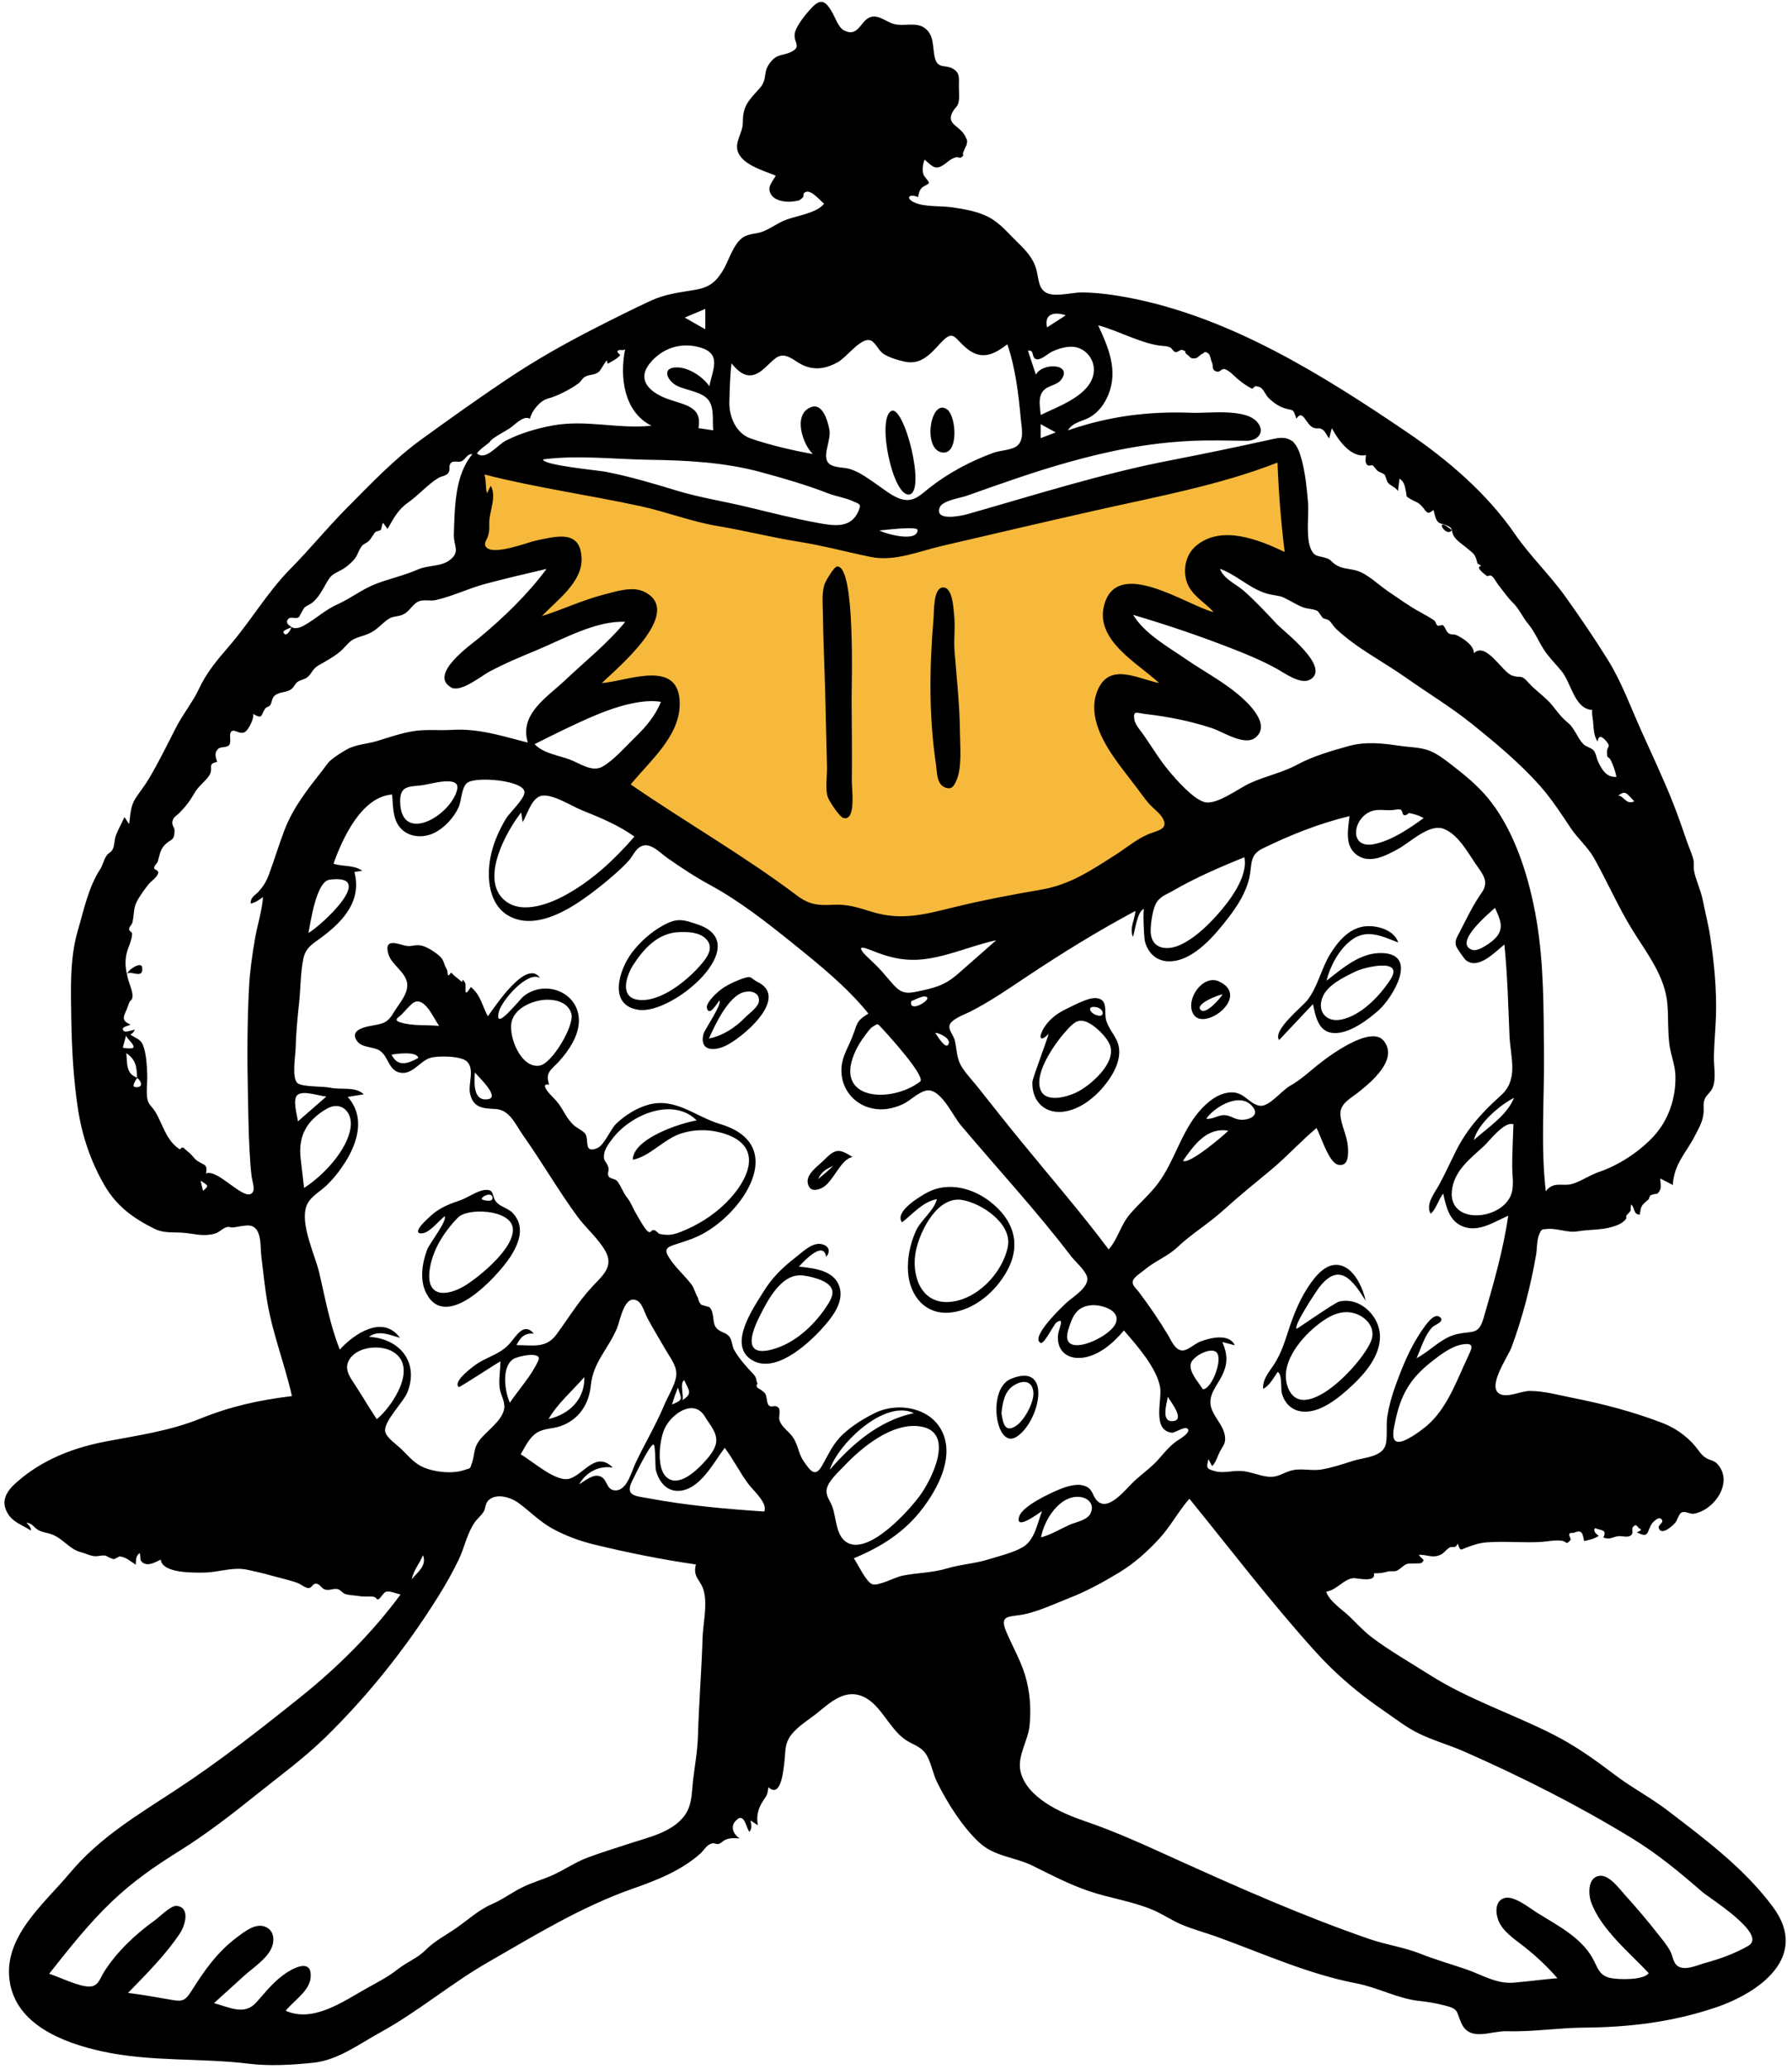 <?xml version="1.0" encoding="UTF-8"?>
<svg width="201px" height="232px" viewBox="0 0 201 232" version="1.1" xmlns="http://www.w3.org/2000/svg" xmlns:xlink="http://www.w3.org/1999/xlink">
    <title>ReadingDoodle</title>
    <g id="Justins-workspace" stroke="none" stroke-width="1" fill="none" fill-rule="evenodd">
        <g id="M-Landing" transform="translate(-87, -1306)">
            <g id="ReadingDoodle" transform="translate(87.5, 1306)">
                <path d="M52.812,52.259 C52.575,56.135 52.338,60.011 52.101,63.887 C53.626,63.448 63.331,60.592 62.732,63.488 C62.302,65.564 59.573,67.811 58.183,69.256 C56.904,70.588 55.586,71.884 54.235,73.142 C56.718,72.192 59.222,71.292 61.744,70.45 C63.652,69.813 65.574,69.19 67.53,68.713 C68.255,68.536 70.215,67.812 70.901,68.305 C72.703,69.602 62.927,79.152 61.588,80.499 C63.481,79.618 65.42,78.818 67.392,78.132 C68.816,77.636 73.214,75.742 74.474,77.36 C75.823,79.09 72.482,83.064 71.555,84.323 C70.228,86.129 68.789,87.86 67.28,89.517 C73.554,95.152 80.926,100.167 88.773,103.285 C94.526,105.571 100.177,106.153 106.248,104.898 C112.484,103.609 118.466,101.138 124.151,98.312 C127.49,96.652 130.786,94.856 133.925,92.839 C132.631,91.264 131.374,89.658 130.153,88.026 C128.411,85.697 126.27,83.151 125.276,80.378 C124.304,77.664 127.952,78.194 129.701,78.341 C132.235,78.555 134.762,79.008 137.245,79.55 C135.489,78.328 133.766,77.058 132.076,75.747 C129.874,74.038 126.938,72.106 125.497,69.648 C124.23,67.486 127.011,68.032 128.297,68.315 C131.363,68.991 134.346,70.142 137.271,71.264 C139.413,72.086 141.541,72.948 143.649,73.854 C142.34,72.717 141.076,71.525 139.861,70.289 C138.227,68.628 136.024,66.6 135.292,64.313 C133.8,59.655 143.833,63.169 145.546,63.887 C145.23,59.062 144.914,54.237 144.597,49.412 C131.313,52.947 118.028,56.482 104.743,60.017 C103.307,60.399 101.511,61.231 100.013,61.276 C98.657,61.316 97.019,60.706 95.697,60.453 L71.656,55.86 C65.375,54.66 59.094,53.459 52.812,52.259" id="react-path-63" fill="#F6B93B"></path>
                <g id="react-group-61" transform="translate(0, 0.21)" fill="#000000">
                    <path d="M195.595,218.014 C194.161,218.835 192.481,219.468 190.888,219.893 C189.952,220.144 188.406,220.915 187.584,220.208 C187.189,219.868 187.098,219.097 186.866,218.651 C186.497,217.943 185.973,217.332 185.482,216.707 C184.293,215.192 183.055,213.73 181.76,212.305 C181.146,211.629 180.025,210.053 178.944,210.156 C177.596,210.285 177.628,212.151 177.966,213.104 C179.042,216.139 182.297,218.784 184.424,221.071 C183.883,221.903 180.913,221.803 180.089,221.609 C178.83,221.312 178.703,220.415 178.128,219.39 C176.784,216.993 174.058,215.653 171.817,214.244 C171,213.73 169.263,212.306 168.198,212.664 C167.189,213.004 167.233,214.293 167.554,215.135 C168.04,216.407 169.421,217.289 170.442,218.093 C171.804,219.165 173.05,220.331 174.185,221.644 C172.549,221.777 170.919,222.007 169.287,222.142 C167.313,222.305 165.669,221.222 163.852,220.608 C162.164,220.038 160.482,219.556 158.822,218.898 C156.958,218.16 155.006,217.903 153.126,217.256 C145.749,214.715 138.52,211.519 131.41,208.298 C128.022,206.762 124.704,205.226 121.175,204.025 C118.602,203.149 114.56,201.404 113.945,198.34 C113.62,196.721 114.803,194.98 114.977,193.362 C115.182,191.459 115.021,189.365 114.441,187.539 C113.93,185.931 113.083,184.441 112.416,182.897 C111.638,181.097 112.334,181.126 113.845,180.922 C115.652,180.676 117.762,179.659 119.461,178.996 C121.419,178.232 123.359,177.165 125.152,176.068 C126.773,175.075 128.184,173.796 129.475,172.407 C130.788,170.994 131.638,169.319 132.908,167.871 C137.593,173.633 142.046,179.483 147.025,184.997 C149.375,187.599 151.93,189.751 154.826,191.729 C156.035,192.556 157.235,193.5 158.552,194.153 C160.199,194.971 162.041,195.478 163.734,196.224 C170.226,199.085 176.422,202.212 182.479,205.903 C185.409,207.688 187.868,209.735 190.448,211.975 C191.251,212.672 197.829,216.736 195.595,218.014 M119.438,170.807 C118.389,171.283 117.389,171.9 116.27,172.205 C116.587,170.274 118.389,167.362 120.699,167.682 C121.582,167.804 122.247,168.49 121.859,169.435 C121.507,170.293 120.186,170.469 119.438,170.807 M46.412,118.44 C45.223,119.097 44.115,119.479 43.417,118.07 C43.934,117.966 46.28,117.653 46.412,118.44 M44.432,114.455 C43.513,114.176 44.248,113.883 44.564,113.547 C44.81,113.285 45.626,112.367 45.912,112.215 C47.172,111.547 48.147,114.032 48.75,114.839 C47.323,114.712 45.821,114.876 44.432,114.455 M54.259,123.059 C52.517,123.355 52.711,121.175 52.763,120.071 C53.13,120.519 55.618,122.829 54.259,123.059 M60.033,119.295 C57.909,119.653 56.505,115.983 56.886,114.378 C57.221,112.964 58.867,112.175 60.178,111.966 C61.448,111.764 63.216,112.04 63.593,113.505 C63.927,114.799 61.449,119.056 60.033,119.295 M110.31,174.691 C108.783,175.16 107.288,175.219 105.754,175.679 C104.013,176.202 102.402,176.155 100.658,176.511 C99.948,176.655 98.034,177.689 97.342,177.458 C96.657,177.229 95.664,175.102 95.27,174.548 C98.356,173.266 100.989,171.61 103.022,168.907 C104.64,166.758 106.374,163.538 105.357,160.764 C104.209,157.636 100.253,156.957 97.616,158.264 C96.368,158.881 95.132,159.649 94.103,160.591 C92.927,161.667 92.464,162.842 91.702,164.169 C90.932,165.512 90.391,164.765 89.621,163.625 C88.963,162.651 89.049,161.667 88.227,160.705 C87.807,160.215 87.157,159.741 86.939,159.108 C86.8,158.706 87.092,157.994 86.829,157.677 C86.459,157.233 86.008,157.755 85.698,157.358 C85.473,157.07 85.547,156.413 85.314,156.052 C85.112,155.847 84.888,155.672 84.639,155.527 C84.338,155.378 84.283,155.192 84.474,154.968 C84.235,154.525 84.466,154.376 83.953,153.836 C83.154,152.996 82.425,152.19 81.856,151.198 C81.596,150.744 81.622,150.071 81.298,149.678 C80.855,149.138 80.117,149.219 79.735,148.551 C79.396,147.956 79.623,146.915 79.063,146.375 C78.768,146.29 78.473,146.208 78.177,146.126 C77.955,145.91 77.825,145.648 77.788,145.34 C77.477,144.861 77.415,144.298 77.023,143.792 C76.271,142.825 75.26,141.931 74.597,140.911 C73.899,139.839 74.269,139.659 75.481,139.275 C76.574,138.929 77.572,138.607 78.586,138.018 C83.271,135.291 87.712,128.059 80.276,125.85 C77.517,125.03 75.25,122.825 72.19,123.692 C70.864,124.068 69.605,124.868 68.616,125.817 C67.932,126.473 67.299,128.228 66.459,128.564 C64.95,129.169 65.588,127.659 65.16,126.965 C64.955,126.634 64.132,126.252 63.827,125.951 C63.469,125.598 63.123,125.152 62.874,124.715 C62.413,123.903 62.13,123.451 61.465,122.791 C61.214,122.541 59.961,121.253 61.091,121.422 C60.633,120.027 61.301,119.817 62.224,118.799 C63.308,117.602 64.427,115.94 64.433,114.263 C64.445,111.045 60.631,109.603 58.236,111.513 C57.749,111.902 54.866,115.655 55.456,113.262 C55.774,111.971 58.719,108.601 60.084,109.473 C58.554,107.244 55.04,112.657 54.22,113.765 C53.521,112.479 53.472,111.473 52.316,110.477 C51.375,111.987 51.872,110.337 51.665,110.002 C51.216,109.278 51.463,110.106 51.22,109.849 C50.917,109.529 50.441,109.276 50.119,108.852 C49.567,109.6 49.787,108.795 49.619,108.516 C49.223,107.862 49.376,107.483 48.699,106.915 C48.206,106.502 47.236,105.86 46.572,105.802 C45.808,105.734 45.596,106.027 44.817,105.81 C43.826,105.534 42.578,105.111 43.058,106.769 C43.406,107.974 44.823,108.658 45.133,109.889 C45.445,111.128 44.22,112.377 43.626,113.393 C42.863,114.696 42.238,114.59 40.856,114.883 C39.972,115.071 38.792,115.473 39.55,116.545 C40.091,117.311 41.36,117.15 42.074,117.604 C43.076,118.24 43.062,119.808 44.341,120.081 C45.749,120.381 46.556,118.813 47.744,118.435 C48.588,118.165 51.204,118.195 51.868,118.829 C52.774,119.693 51.992,121.344 52.22,122.417 C52.558,124.008 53.635,124.105 54.997,124.156 C56.673,124.219 57.263,125.829 58.164,127.105 C60.276,130.096 62.111,133.284 64.274,136.234 C65.231,137.541 66.632,138.703 67.416,140.121 C68.384,141.872 67.04,142.882 65.88,144.139 C64.365,145.781 63.233,147.65 61.919,149.445 C60.75,151.04 59.299,150.643 57.432,150.643 C57.848,149.786 58.349,149.251 59.372,149.355 C58.302,148.048 57.446,149.543 56.752,150.371 C55.748,151.568 54.438,151.857 53.148,152.644 C52.692,152.923 50.206,154.729 50.961,155.345 C51.047,155.415 55.162,152.708 55.631,152.46 C55.631,153.459 55.412,154.497 55.552,155.491 C55.655,156.22 56.167,156.98 56.058,157.738 C55.851,159.168 54.003,160.294 53.209,161.408 C52.612,162.247 52.756,162.909 52.452,163.809 C52.175,164.63 52.321,164.382 51.63,164.635 C50.223,165.152 47.856,164.873 46.583,164.139 C45.792,163.683 45.186,162.962 44.543,162.327 C44.06,161.848 42.843,161.031 42.709,160.361 C42.478,159.207 44.768,157.064 45.221,155.874 C46.501,152.516 44.306,149.906 40.89,149.715 C41.943,148.903 43.248,149.515 44.358,149.825 C42.461,147.196 39.221,149.359 37.612,151.146 C36.512,148.366 35.982,145.435 35.311,142.536 C34.853,140.563 33.112,137.04 33.888,135.008 C34.264,134.026 35.324,133.478 36.057,132.797 C36.89,132.023 37.604,131.098 38.213,130.139 C39.648,127.883 40.477,125.033 38.501,122.809 C39.101,122.711 39.702,122.612 40.302,122.513 C39.326,121.596 37.785,122.043 36.518,121.771 C35.713,121.598 33.4,121.71 32.863,121.255 C32.217,120.708 32.631,118.19 32.654,117.445 C32.707,115.703 32.853,114.029 33.045,112.298 C33.227,110.663 33.191,108.896 33.528,107.29 C33.803,105.986 34.679,105.589 35.691,104.821 C38.108,102.984 40.078,100.75 39.253,97.584 C39.545,97.538 39.838,97.491 40.13,97.445 C39.184,96.761 37.96,97.01 36.908,96.648 C37.874,93.929 40.011,89.148 43.481,88.891 C43.6,90.106 43.518,91.552 44.339,92.559 C45.272,93.704 46.911,93.82 48.176,93.214 C49.324,92.663 50.401,91.497 50.931,90.344 C51.288,89.564 51.224,88.245 51.852,87.627 C52.695,86.798 58.503,87.298 58.325,88.698 C58.221,89.521 56.667,90.904 56.233,91.633 C55.439,92.968 54.803,94.412 54.511,95.945 C54.068,98.273 54.325,101.346 56.689,102.57 C59.377,103.962 62.654,102.192 64.859,100.663 C66.07,99.823 67.243,98.896 68.349,97.923 C68.938,97.405 69.53,96.872 70.049,96.283 C70.432,95.848 70.739,95.147 71.211,94.821 C72.326,94.052 73.419,95.357 74.362,96.016 C75.899,97.09 77.428,98.11 79.078,99.003 C82.425,100.816 85.486,103.218 88.445,105.603 C91.422,108.002 94.491,110.47 96.903,113.459 C95.442,114.357 95.703,114.591 95.053,116.193 C94.592,117.331 93.957,118.299 93.883,119.562 C93.757,121.743 95.157,123.602 97.282,124.085 C98.47,124.355 99.602,124.139 100.703,123.653 C101.559,123.275 102.412,122.345 103.306,122.115 C104.968,121.686 106.297,124.825 107.229,125.931 C111.366,130.843 115.739,135.56 119.635,140.672 C120.066,141.238 121.348,142.344 121.452,143.093 C121.602,144.17 119.908,145.196 119.206,145.813 C118.837,146.137 114.926,149.816 116.239,150.401 C116.613,150.567 117.709,148.31 117.983,148.117 C119.009,147.394 118.233,148.811 118.172,149.527 C118.019,151.307 119.242,152.277 120.961,152.052 C122.795,151.811 124.428,150.363 125.563,148.996 C126.985,150.643 129.208,153.133 129.62,155.334 C129.882,156.74 128.666,160.181 130.937,160.467 C131.283,160.511 132.538,159.581 132.772,160.109 C132.967,160.55 131.611,161.304 131.415,161.45 C130.579,162.074 130.075,162.742 129.4,163.497 C128.608,164.384 127.526,165.131 126.635,165.981 C125.696,166.877 123.839,169.308 122.6,168.134 C121.977,167.543 122.141,166.771 121.144,166.425 C120.236,166.109 119.085,166.509 118.241,166.859 C117.291,167.253 114.162,168.69 113.815,169.874 C113.336,171.506 115.922,169.544 116.382,169.257 C115.858,170.588 115.568,172.515 114.232,173.292 C113.123,173.937 111.527,174.316 110.31,174.691 M92.572,164.622 C93.46,161.768 98.697,156.679 102.007,158.271 C98.149,159.079 95.088,161.719 92.572,164.622 M94.531,172.796 C93.24,172.077 93.309,169.987 92.859,168.765 C92.6,168.063 92.083,167.551 92.235,166.773 C92.413,165.86 93.577,164.846 94.196,164.188 C96.146,162.116 99.577,159.286 102.715,159.76 C106.71,160.365 104.002,165.728 102.642,167.574 C101.482,169.149 97.015,174.181 94.531,172.796 M85.212,169.305 C80.893,169.017 76.587,168.631 72.327,167.838 C70.816,167.556 69.55,167.598 70.415,165.861 C70.7,165.288 72.421,161.695 72.809,161.798 C73.04,161.859 72.987,164.329 73.055,164.612 C73.36,165.883 74.216,167.067 75.66,166.987 C78.023,166.855 79.546,163.8 80.79,162.161 C81.786,163.501 82.508,164.989 83.51,166.307 C83.989,166.936 85.656,168.401 85.212,169.305 M59.887,152.349 C59.162,154.012 57.705,155.593 56.691,157.1 C56.118,155.887 55.715,153.102 57.074,152.205 C57.589,151.866 60.345,151.297 59.887,152.349 M74.869,157.301 C75.068,156.661 75.289,156.026 75.535,155.402 C75.958,156.732 76.174,156.772 74.869,157.301 M78.567,158.663 C79.091,159.552 79.965,160.426 79.828,161.542 C79.724,162.388 78.959,163.254 78.413,163.844 C77.51,164.818 75.509,166.69 74.2,165.395 C73.106,164.314 73.487,161.34 73.995,160.124 C74.722,158.385 77.317,156.546 78.567,158.663 M76.001,156.842 C76.302,156.722 75.67,154.783 76.256,154.589 C76.767,155.755 77.249,156.07 76.001,156.842 M67.747,130.737 C67.552,130.021 67.106,130.051 67.267,129.166 C67.372,128.586 67.832,127.967 68.182,127.507 C68.878,126.591 69.796,125.836 70.789,125.264 C72.886,124.057 75.764,123.556 77.641,125.445 C75.887,125.722 70.508,127.454 70.473,129.854 C72.424,129.478 73.959,127.518 75.916,126.901 C77.522,126.393 79.264,126.429 80.862,126.965 C85.236,128.43 83.417,132.21 80.949,134.666 C79.483,136.124 77.726,137.212 75.805,137.963 C74.916,138.311 74.37,138.349 73.496,138.175 C73.332,138.142 73.141,137.838 72.945,137.773 C72.457,137.612 72.599,138.159 72.197,137.913 C71.846,137.699 71.099,136.316 70.86,135.92 C70.481,135.289 70.304,134.676 69.838,134.101 C69.372,133.525 69.145,132.754 68.714,132.233 C68.507,131.982 67.939,131.992 67.787,131.748 C67.558,131.38 67.849,131.113 67.747,130.737 M61.029,158.932 C62.023,157.205 63.724,155.738 65.04,154.229 C65.121,156.71 63.342,158.409 61.029,158.932 M62.373,159.73 C64.426,159.008 65.557,157.279 65.767,155.184 C66.032,152.529 67.699,151.136 68.702,148.751 C69.087,147.838 69.535,144.83 71.027,145.691 C71.539,145.986 71.842,147.097 72.109,147.598 C72.754,148.812 73.487,149.988 74.171,151.18 C74.728,152.15 75.563,153.125 75.317,154.294 C75.103,155.312 74.413,156.397 74.009,157.357 C73.056,159.625 71.803,161.714 70.756,163.932 C70.334,164.827 69.834,166.946 68.545,166.935 C67.524,166.926 67.638,165.811 66.967,165.428 C66.118,164.945 65.154,165.864 64.457,166.245 C65.259,164.89 66.662,164.123 68.239,164.378 C66.351,162.498 65.075,165.035 63.455,165.6 C61.92,166.135 59.197,163.61 57.904,162.895 C58.399,162.058 58.845,161.033 59.696,160.482 C60.502,159.96 61.492,160.04 62.373,159.73 M45.681,176.911 C45.906,175.828 46.541,175.188 46.944,174.205 C47.411,175.397 46.317,176.1 45.681,176.911 M78.3,183.553 C78.19,187.199 77.892,190.835 77.785,194.481 C77.735,196.163 77.437,197.767 77.24,199.429 C77.073,200.834 77.158,202.215 76.273,203.416 C74.878,205.309 72.166,205.853 70.06,206.555 C68.514,207.07 66.95,207.537 65.423,208.109 C64.049,208.624 62.941,209.404 61.635,210.016 C60.466,210.564 59.205,210.888 58.041,211.472 C56.838,212.075 55.887,212.811 54.651,213.348 C53.171,213.991 51.952,215.135 50.636,216.044 C49.478,216.843 48.252,217.461 47.256,218.466 C46.321,219.41 45.139,219.823 44.08,220.661 C42.96,221.547 41.788,222.123 40.551,222.818 C38.017,224.242 34.598,226.674 31.548,225.291 C32.421,224.177 34.206,223.106 34.341,221.572 C34.518,219.572 32.778,220.308 31.77,220.947 C30.244,221.914 29.399,223.081 28.237,224.37 C26.879,225.877 25.163,224.863 23.501,224.439 C24.637,223.416 25.765,222.383 26.899,221.358 C27.857,220.494 29.322,219.558 29.905,218.362 C30.322,217.507 30.302,216.334 29.296,215.89 C28.171,215.394 26.898,216.441 26.065,217.064 C23.852,218.72 22.395,220.819 20.942,223.123 C20.169,224.348 19.813,224.254 18.392,224.009 C16.885,223.75 15.378,223.473 13.859,223.291 C15.872,221.224 18.12,218.986 19.71,216.568 C20.224,215.784 20.896,213.719 19.327,213.529 C18.681,213.451 17.394,214.773 16.895,215.129 C14.716,216.687 12.621,218.651 11.177,220.925 C10.7,221.676 10.55,222.511 9.627,222.573 C8.42,222.655 6.177,221.503 5.013,221.147 C7.238,218.341 9.448,215.516 12.048,213.042 C14.437,210.769 16.82,209.117 19.614,207.374 C22.608,205.504 25.397,203.353 28.146,201.145 C30.778,199.031 33.527,197.038 35.949,194.678 C40.787,189.964 45.097,184.542 48.666,178.81 C49.501,177.468 50.287,176.092 50.967,174.665 C51.605,173.324 51.899,171.721 52.76,170.502 C53.058,170.081 53.477,169.768 53.742,169.329 C53.993,168.915 53.908,168.414 54.289,168.048 C55.172,167.201 56.778,167.712 57.603,168.305 C58.93,169.26 60.002,170.419 61.46,171.218 C62.926,172.022 64.512,172.607 66.136,173.002 C69.93,173.924 73.692,174.681 77.557,175.242 C77.16,176.717 78.137,176.949 78.46,178.277 C78.853,179.887 78.349,181.913 78.3,183.553 M41.764,158.954 C40.904,157.676 40.137,156.34 39.291,155.053 C38.776,154.269 38.138,153.428 38.578,152.47 C39.319,150.854 41.934,150.567 43.354,151.271 C46.58,152.872 43.583,157.45 41.764,158.954 M33.224,129.721 C32.927,127.223 33.882,125.451 36.142,124.141 C37.753,123.207 39.05,124.483 38.83,126.185 C38.496,128.778 35.725,131.662 33.61,133.015 C33.472,131.918 33.355,130.819 33.224,129.721 M32.88,122.573 C33.546,122.044 35.332,122.719 36.104,122.765 C35.042,123.694 33.979,124.622 32.917,125.55 C32.847,124.913 32.265,123.062 32.88,122.573 M36.464,98.446 C41.84,97.747 35.652,103.516 34.094,104.42 C34.347,103.193 34.97,98.641 36.464,98.446 M50.775,88.347 C50.053,91.303 44.442,94.529 44.383,89.685 C44.361,87.881 45.375,88.027 46.854,87.854 C47.698,87.755 51.187,86.656 50.775,88.347 M31.392,92.925 C30.762,94.579 30.257,96.275 29.64,97.93 C29.366,98.663 29.044,99.167 28.535,99.748 C28.108,100.233 27.601,100.356 27.617,101.123 C28.152,101.02 28.57,100.702 29.002,100.395 C28.897,101.916 28.359,103.554 28.099,105.071 C27.787,106.89 27.527,108.709 27.431,110.554 C27.222,114.564 27.22,118.56 27.308,122.573 C27.353,124.618 27.373,126.664 27.483,128.707 C27.539,129.723 27.601,130.743 27.726,131.753 C27.777,132.161 28.073,133.029 27.89,133.411 C27.172,134.911 23.992,130.791 22.611,131.395 C22.809,130.254 22.351,130.503 21.586,129.942 C21.215,129.67 20.974,129.207 20.587,128.965 C20.47,128.839 20.341,128.726 20.201,128.628 C20.041,128.41 19.873,128.433 19.695,128.697 C18.139,127.767 17.737,125.785 16.902,124.451 C16.472,123.765 16.057,123.659 15.984,122.711 C15.92,121.884 16.045,121.043 16.011,120.213 C15.973,119.277 15.918,118.245 15.656,117.339 C15.351,116.287 14.932,116.373 14.116,115.812 C14.367,115.702 14.533,115.517 14.613,115.258 C14.353,115.304 13.56,115.627 13.363,115.395 C12.976,114.939 13.89,114.878 14.13,114.696 C13.105,114.241 13.326,113.868 13.696,113.034 C13.8,112.798 13.9,112.446 13.989,112.247 C14.184,111.813 14.295,112.088 14.36,111.548 C14.421,111.034 13.964,110.022 13.83,109.474 C13.605,108.554 13.48,107.759 13.682,106.801 C13.846,106.025 14.288,105.323 14.318,104.525 C14.327,104.301 13.986,104.226 13.981,104.01 C13.975,103.694 14.269,103.555 14.346,103.263 C14.542,102.516 14.454,101.725 14.789,101.016 C15.09,100.378 15.7,99.554 16.131,98.998 C16.429,98.613 17.162,98.178 17.243,97.67 C17.296,97.333 16.771,97.371 16.794,97.118 C16.826,96.774 17.115,96.662 17.194,96.407 C17.412,95.706 17.467,95.032 18.03,94.495 C18.74,93.819 19.049,94.102 19.078,92.987 C19.093,92.442 18.657,92.358 18.89,91.731 C19.017,91.39 19.391,91.189 19.63,90.948 C20.34,90.232 20.819,89.596 21.324,88.711 C21.771,87.929 22.484,87.474 22.942,86.799 C23.539,85.919 22.647,85.483 23.857,85.234 C23.685,84.688 23.502,84.247 23.955,83.784 C24.241,83.492 24.965,83.671 25.218,83.334 C25.508,82.946 25.079,82.028 25.516,81.777 C25.871,81.573 26.402,82.202 26.96,81.89 C27.385,81.653 28.027,80.341 27.89,79.859 C28.99,80.478 28.716,80.052 29.242,79.258 C29.36,79.081 29.717,79.041 29.819,78.862 C30.022,78.503 29.975,78.137 30.268,77.845 C30.755,77.36 31.553,77.485 32.089,77.138 C32.533,76.851 32.509,76.542 32.863,76.272 C33.165,76.041 33.661,75.997 33.955,75.758 C34.531,75.289 34.537,74.794 35.257,74.39 C36.109,73.912 36.865,73.505 37.64,72.872 C38.146,72.459 38.626,71.727 39.217,71.454 C40.036,71.077 40.673,71.051 41.473,70.513 C42.052,70.124 42.599,69.483 43.167,69.155 C43.595,68.909 43.895,68.962 44.435,68.809 C45.407,68.533 45.644,67.618 46.436,67.245 C46.98,66.989 47.773,67.223 48.37,67.089 C50.23,66.671 52.067,65.771 53.933,65.272 C56.211,64.664 58.505,64.131 60.8,63.593 C58.691,66.451 56.004,69.031 53.28,71.301 C52.385,72.047 47.484,75.445 50.126,76.896 C51.186,77.478 53.49,75.597 54.346,75.137 C56.07,74.211 57.856,73.47 59.661,72.721 C62.581,71.51 66.384,69.356 69.628,69.529 C67.653,71.952 65.187,73.898 62.928,76.038 C60.852,78.006 57.724,79.851 58.703,83.071 C55.787,82.329 53.168,81.452 50.136,81.646 C48.778,81.733 47.419,81.57 46.067,81.76 C44.597,81.968 43.213,82.46 41.8,82.892 C40.683,83.233 39.448,83.26 38.42,83.827 C37.923,84.102 37.308,84.494 36.862,84.835 C36.267,85.289 36.131,85.589 35.664,86.188 C33.997,88.323 32.383,90.324 31.392,92.925 M22.272,133.335 C22.181,132.965 22.098,132.628 21.994,132.206 C22.922,132.778 22.922,132.778 22.272,133.335 M15.258,121.566 C15.143,121.724 14.663,121.775 14.523,121.638 C14.349,121.468 14.806,120.807 14.88,120.667 C15.061,120.806 15.478,121.261 15.258,121.566 M13.271,117.283 C13.394,116.831 13.517,116.38 13.64,115.929 C13.791,116.347 14.471,116.81 14.486,117.208 C14.495,117.472 13.405,117.341 13.271,117.283 M13.665,117.901 C14.73,118.603 14.842,119.43 14.873,120.64 C13.599,120.218 13.782,118.984 13.665,117.901 M32.185,70.15 C32.077,70.441 31.621,71.348 31.287,70.714 C31.18,70.511 31.962,70.234 32.185,70.15 M31.879,69.162 C32.142,68.925 32.673,69.22 32.97,69.028 C33.179,68.894 33.11,68.758 33.208,68.678 C33.228,68.662 33.511,68.088 33.628,67.957 C33.833,67.728 34.281,67.585 34.53,67.378 C35.228,66.8 35.621,66.04 36.06,65.267 C36.584,64.344 36.75,64.237 37.595,63.814 C38.177,63.523 38.628,63.166 39.102,62.671 C39.648,62.101 39.608,61.692 40.056,61.069 C40.277,60.761 40.596,60.723 40.854,60.475 C41.163,60.178 41.32,59.763 41.606,59.463 C41.73,59.333 42.126,59.334 42.201,59.223 C42.296,59.082 42.37,58.521 42.46,58.417 C42.63,58.648 42.801,58.878 42.972,59.109 C43.645,57.925 44.136,56.948 45.261,56.16 C46.443,55.333 47.463,54.123 48.685,53.382 C48.959,53.216 49.519,53.146 49.728,52.9 C50.083,52.485 49.776,52.116 50.035,51.764 C50.328,51.364 50.897,51.688 51.27,51.515 C51.742,51.297 51.877,50.661 52.485,50.731 C50.486,53.096 50.511,56.776 50.405,59.73 C50.359,61.003 51.161,61.645 49.977,62.579 C48.97,63.374 47.551,63.138 46.361,63.661 C44.866,64.317 43.267,64.667 41.742,65.239 C40.165,65.831 38.897,66.867 37.379,67.553 C36.04,68.157 35.126,69.017 33.902,69.763 C33.446,70.04 32.741,70.443 32.199,70.112 C31.859,69.904 31.435,69.562 31.879,69.162 M54.459,49.33 C54.546,48.994 56.252,48.111 56.672,47.823 C57.302,47.39 58.235,46.332 58.938,46.752 C59.182,45.776 60.132,44.69 60.972,44.484 C61.904,44.254 63.503,43.455 64.42,42.757 C64.688,42.553 64.776,42.255 65.091,42.064 C65.64,41.731 66.185,41.913 66.713,41.459 C66.794,41.39 67.525,40.182 67.554,40.194 C67.592,40.324 67.626,40.455 67.656,40.586 C68.21,40.279 68.705,40.034 69.051,39.641 C69.129,39.552 68.621,39.32 68.781,39.144 C68.978,38.928 69.416,39.169 69.615,38.964 C68.997,42.031 69.457,45.979 72.569,47.534 C68.868,47.934 65.254,46.821 61.509,47.504 C59.716,47.832 57.893,48.369 56.262,49.193 C55.263,49.699 53.985,51.509 52.99,50.63 C53.385,50.104 53.987,49.777 54.459,49.33 M72.413,40.507 C73.796,38.815 75.895,38.145 78.009,38.751 C80.483,39.461 79.44,41.19 79.066,43.11 C78.352,42.063 76.805,41.024 75.488,40.993 C73.62,40.949 74.326,42.504 75.447,43.062 C76.467,43.568 78.215,43.71 78.945,44.631 C79.656,45.527 79.383,46.993 79.498,48.05 C78.946,47.968 78.393,47.886 77.841,47.804 C78.304,45.337 76.265,45.217 74.363,44.522 C72.441,43.819 70.838,42.433 72.413,40.507 M78.61,34.432 L78.61,36.722 C77.841,36.283 77.072,35.845 76.302,35.406 C77.072,35.081 77.841,34.757 78.61,34.432 M84.795,52.726 C87.365,53.422 89.916,54.159 92.386,55.119 C93.283,55.468 94.266,55.592 95.145,55.986 C95.982,56.36 96.107,56.321 95.809,57.055 C94.976,59.11 93,58.755 91.269,58.441 C88.56,57.948 85.907,57.266 83.231,56.624 C80.616,55.997 77.946,55.586 75.371,54.8 C72.728,53.994 70.152,53.23 67.434,52.698 C66.64,52.542 60.364,51.967 60.411,51.311 C64.364,50.797 68.434,51.303 72.404,51.356 C76.531,51.412 80.793,51.641 84.795,52.726 M81.308,44.776 C81.357,43.363 81.377,41.946 81.552,40.541 C82.728,41.993 83.79,42.427 85.272,41.067 C86.691,39.764 87.008,39.085 88.807,40.31 C90.367,41.372 91.843,41.323 93.499,40.393 C94.51,39.826 96.133,37.51 97.195,37.986 C97.702,38.214 98.073,39.13 98.584,39.467 C99.225,39.889 100.211,40.182 100.958,40.346 C102.723,40.733 103.775,39.598 104.883,38.384 C106.489,36.623 106.442,37.645 107.932,38.866 C109.593,40.228 110.983,39.563 112.487,38.401 C113.404,41.086 113.746,44.018 114.005,46.833 C114.093,47.784 114.419,49.134 113.565,49.806 C112.963,50.28 111.686,50.298 110.961,50.56 C108.371,51.497 105.883,52.825 103.717,54.526 C102.873,55.189 102.137,56 100.984,55.849 C99.884,55.705 98.816,54.785 97.932,54.178 C96.973,53.519 96.002,52.771 94.881,52.404 C94.225,52.188 93.173,52.266 92.599,51.872 C91.531,51.139 92.787,49.215 92.521,47.924 C92.32,46.944 91.756,44.9 90.406,45.475 C88.397,46.33 89.566,49.667 90.671,50.708 C88.411,50.307 85.909,49.721 83.729,48.976 C82.045,48.401 81.247,46.5 81.308,44.776 M119.213,51.659 C123.852,50.356 128.193,49.477 133.022,49.24 C135.159,49.135 137.228,49.201 139.341,49.221 C140.558,49.232 141.485,48.251 140.513,47.122 C139.168,45.559 135.065,46.154 133.246,46.084 C128.373,45.896 123.905,46.45 119.289,48.056 C119.777,47.157 120.95,47.04 121.754,46.575 C122.739,46.005 123.409,45.065 123.831,44.021 C124.926,41.308 123.823,38.751 122.677,36.272 C124.929,36.878 127.258,38.204 129.521,38.541 C129.996,38.611 130.301,38.566 130.72,38.739 C130.978,38.845 131.059,39.211 131.379,39.291 C131.533,39.33 131.904,38.981 132.078,39.03 C132.768,39.225 132.222,39.277 132.658,39.559 C133.004,39.783 132.976,40.071 133.611,39.966 C133.892,39.919 134.197,39.484 134.346,39.472 C134.534,39.457 134.491,39.227 134.78,39.294 C135.305,39.416 135.259,40.093 135.434,40.427 C135.621,40.782 135.356,41.253 135.923,41.448 C136.347,41.593 136.453,41.145 136.814,41.177 C137.033,41.197 137.487,41.512 137.681,41.704 C138.304,42.323 139.157,43.007 139.994,43.41 C139.912,43.327 140.389,43.128 140.275,43.081 C140.198,43.05 140.7,43.171 140.692,43.169 C141.176,43.279 141.431,44.021 141.675,44.292 C142.125,44.789 142.823,45.313 143.453,45.532 C144.543,45.911 144.51,45.458 144.907,46.752 C145.682,45.534 145.979,47.574 146.939,47.798 C147.437,47.915 147.379,47.702 147.831,47.962 C148.141,48.14 148.348,48.687 148.582,48.951 C148.682,48.57 148.783,48.19 148.883,47.809 C149.575,49.12 151.068,51.199 152.705,50.823 C152.705,51.18 152.558,51.608 152.835,51.913 C153.028,52.127 153.341,51.884 153.493,52.008 C153.625,52.117 153.941,52.548 154.042,52.618 C154.241,52.758 154.603,52.86 154.776,53 C154.929,53.122 155.004,53.708 155.174,53.92 C155.491,54.318 156.041,54.397 156.301,54.874 C156.361,54.403 156.42,53.932 156.479,53.462 C156.995,53.86 157.039,54.17 157.166,54.753 C157.346,55.583 157.107,55.389 157.68,55.739 C158.242,56.084 158.536,56.045 159.052,56.643 C159.557,57.229 159.562,57.59 160.292,56.98 C160.428,57.431 160.471,58.016 160.834,58.362 C161.107,58.624 162.241,58.635 162.349,59.253 C160.22,57.456 161.621,60.185 162.35,59.257 C162.504,60.25 163.23,60.571 164.06,61.278 C164.834,61.936 164.961,61.889 165.225,62.996 C165.219,62.971 165.614,63.216 165.642,63.265 C164.888,63.373 166.057,64.215 166.255,64.369 C166.399,64.482 166.587,64.213 166.826,64.395 C167.1,64.603 167.323,65.076 167.546,65.362 C168.15,66.136 168.598,66.8 169.234,67.429 C169.92,68.109 170.253,68.967 170.912,69.76 C171.643,70.642 172.039,71.655 172.65,72.612 C173.231,73.522 174.003,74.252 174.676,75.085 C175.748,76.411 176.113,79.332 178.113,79.409 C177.995,79.53 178.158,80.435 178.178,80.602 C178.272,81.424 178.209,82.215 178.696,82.959 C178.807,82.11 179.251,82.437 179.637,82.883 C180.279,83.626 179.716,83.439 179.749,84.191 C179.791,85.102 179.894,84.397 180.242,85.193 C180.513,85.817 180.663,86.221 180.808,86.913 C179.679,87.003 179.162,86.08 178.744,85.186 C178.57,84.811 178.509,84.197 178.2,83.904 C177.872,83.593 177.42,83.569 177.082,83.221 C176.434,82.554 176.153,81.514 175.388,80.865 C174.525,80.131 174.333,79.784 173.62,78.907 C172.83,77.937 171.74,77.256 170.911,76.318 C170.082,75.378 170.149,75.891 169.107,75.551 C167.999,75.189 166.207,71.704 164.81,73.046 C164.866,72.168 163.551,71.343 162.886,71.024 C162.599,70.887 162.265,71.011 161.977,70.805 C161.665,70.582 161.643,70.151 161.328,69.882 C161.329,69.883 160.846,69.999 160.749,69.95 C160.549,69.849 160.548,69.492 160.372,69.375 C159.886,69.05 159.305,68.709 158.789,68.432 C157.534,67.759 156.425,66.93 155.214,66.119 C154.176,65.425 152.92,64.171 151.721,63.805 C150.674,63.485 150.015,63.648 149.157,63.007 C148.69,62.659 148.828,62.542 148.077,62.325 C147.362,62.118 146.961,62.225 146.582,61.467 C145.919,60.14 146.338,57.552 146.209,56.064 C146.073,54.486 145.912,52.868 145.5,51.333 C145.013,49.519 144.37,48.571 142.424,48.998 C138.569,49.845 134.76,50.651 130.887,51.396 C123.17,52.878 115.585,55.297 108.037,57.445 C107.462,57.609 104.254,58.343 104.91,56.685 C105.212,55.92 107.242,55.635 107.921,55.395 C111.652,54.074 115.399,52.729 119.213,51.659 M117.916,48.283 C117.352,48.498 116.789,48.712 116.225,48.928 L116.225,47.36 C116.789,47.668 117.352,47.975 117.916,48.283 M115.574,39.995 C116.063,40.396 117.059,39.432 117.475,39.237 C118.187,38.904 119.093,38.618 119.887,38.686 C121.353,38.813 122.425,40.256 122.156,41.719 C121.702,44.194 118.175,45.365 116.231,46.332 C116.168,45.455 115.884,44.4 116.5,43.642 C117.034,42.983 118.069,43.031 118.562,42.33 C119.802,40.569 116.441,40.409 115.69,41.81 C115.394,40.915 115.097,40.02 114.801,39.125 C115.516,39.006 115.202,39.692 115.574,39.995 M119.042,35.15 C118.342,35.603 117.643,36.055 116.943,36.507 C116.596,34.941 117.778,34.735 119.042,35.15 M182.803,89.655 C181.887,90.092 181.658,89.048 180.999,89.003 C181.777,88.524 181.777,88.524 182.803,89.655 M186.53,112.459 C186.644,113.961 186.555,115.479 186.755,116.974 C186.907,118.111 187.368,119.17 187.417,120.32 C187.524,122.839 186.674,125.405 184.956,127.252 C183.331,128.999 181.005,130.502 178.812,131.237 C177.823,131.567 176.791,132.3 175.831,132.571 C174.769,132.871 173.76,132.219 172.884,133.389 C172.3,128.367 172.726,123.119 172.68,118.065 C172.634,113 172.689,107.933 171.832,102.922 C171.069,98.46 169.564,93.44 166.792,89.79 C165.665,88.307 164.279,87.093 162.816,85.956 C162.057,85.367 161.298,84.736 160.453,84.27 C159.152,83.554 158.044,83.653 156.63,83.448 C154.605,83.156 152.723,82.909 150.691,83.479 C148.799,84.01 146.716,84.615 145.021,85.537 C143.333,86.456 141.373,86.835 139.621,87.658 C138.429,88.218 135.953,90.088 134.63,89.751 C133.35,89.425 131.455,87.252 130.637,86.279 C129.593,85.035 128.728,83.594 127.802,82.256 C127.476,81.786 126.813,81.059 126.728,80.456 C126.582,79.409 127.001,79.751 128.001,79.868 C130.574,80.17 132.993,80.647 135.458,81.457 C136.685,81.86 139.084,83.49 140.311,82.513 C142.184,81.022 139.338,78.459 138.295,77.598 C136.519,76.131 134.454,75.041 132.56,73.737 C130.549,72.352 127.889,70.877 126.594,68.744 C130.375,69.86 134.151,71.138 137.821,72.577 C139.501,73.235 141.16,73.931 142.737,74.806 C143.623,75.297 145.413,76.627 146.48,75.99 C148.799,74.606 143.473,70.586 142.704,69.764 C141.51,68.487 140.34,67.223 139.028,66.064 C138.142,65.283 136.751,64.733 136.34,63.581 C137.809,64.113 138.997,65.155 140.374,65.863 C141.094,66.234 141.751,66.447 142.547,66.561 C143.395,66.682 143.496,66.817 144.165,67.155 C144.685,67.418 145.22,67.769 145.804,67.948 C146.221,68.075 146.948,68.097 147.312,68.334 C147.498,68.599 147.69,68.86 147.889,69.116 C148.111,69.182 148.329,69.257 148.545,69.342 C148.867,69.63 149.059,70.027 149.373,70.324 C151.652,72.479 154.701,74.022 157.256,75.827 C159.673,77.536 162.239,79.081 164.561,80.945 C167.232,83.091 170.006,85.397 172.278,87.97 C173.563,89.425 174.619,91.073 175.697,92.681 C176.479,93.845 177.615,94.811 178.29,96.012 C179.762,98.629 180.984,101.459 182.569,104.034 C184.184,106.658 186.287,109.265 186.53,112.459 M164.81,127.646 C165.251,125.83 167.735,123.709 169.322,122.908 C168.522,124.887 166.391,126.237 164.81,127.646 M168.906,133.983 C167.553,136.792 161.599,137.114 162.407,132.956 C162.802,130.919 164.482,129.67 165.924,128.337 C166.591,127.721 168.223,125.517 169.256,125.872 C169.207,127.456 169.114,129.047 169.117,130.632 C169.119,131.69 169.386,132.989 168.906,133.983 M167.186,101.605 C167.735,102.839 168.282,103.866 167.263,104.97 C166.804,105.468 165.305,106.558 164.627,106.316 C162.451,105.54 166.6,102.16 167.186,101.605 M154.023,90.627 C154.547,90.599 155.056,90.676 155.574,90.645 C156.09,90.613 156.145,90.521 156.623,90.586 C156.673,90.66 156.724,90.733 156.774,90.806 C156.839,91.299 157.098,91.352 157.549,90.967 C158.177,91.107 158.586,91.2 159.186,91.539 C157.566,92.708 155.593,94.066 153.607,94.459 C150.467,95.078 151.334,90.775 154.023,90.627 M105.885,116.903 C105.56,117.558 104.623,115.922 104.391,115.617 C104.823,115.616 106.214,116.243 105.885,116.903 M131.115,99.662 C133.555,98.238 136.452,96.988 139.073,95.928 C139.533,98.148 137.286,101.014 135.902,102.533 C134.783,103.761 133.434,105.035 131.917,105.742 C130.276,106.506 128.483,106.171 128.563,104.026 C128.592,103.242 128.77,101.981 129.089,101.265 C129.501,100.341 130.279,100.149 131.115,99.662 M98.137,59.282 C98.5,59.261 102.444,58.751 102.423,59.242 C102.361,60.717 98.533,59.558 98.137,59.282 M70.244,87.765 C72.327,85.195 75.69,82.42 75.74,78.827 C75.812,73.541 69.945,76.178 66.995,76.398 C68.555,74.866 76.393,68.437 71.757,66.153 C70.424,65.497 68.531,66.138 67.193,66.482 C64.821,67.092 62.615,68.149 60.284,68.884 C61.95,67.111 64.827,65.096 64.733,62.412 C64.618,59.143 61.935,59.934 59.615,60.413 C58.724,60.598 54.742,62.182 53.994,61.106 C53.72,60.712 54.163,60.212 54.257,59.861 C54.423,59.24 54.371,59.024 54.377,58.39 C54.389,57.11 55.238,55.468 54.545,54.278 C54.387,54.548 54.251,54.83 54.138,55.122 C53.91,54.43 54.063,53.695 53.835,53.003 C59.626,54.484 65.517,55.295 71.345,56.559 C74.295,57.199 77.072,58.301 80.062,58.797 C83.078,59.297 86.042,60.062 89.064,60.539 C91.821,60.974 94.462,61.698 97.192,62.254 C99.853,62.795 102.583,61.608 105.18,61.008 C110.999,59.662 116.815,58.284 122.641,56.978 C129.363,55.471 136.357,54.182 142.792,51.668 C142.916,55.019 143.184,58.363 143.594,61.69 C140.752,60.346 136.534,58.595 133.661,60.999 C132.512,61.96 132.157,63.621 132.612,65.033 C133.106,66.571 134.622,67.285 135.621,68.442 C132.579,67.662 124.73,62.163 123.333,67.721 C122.346,71.647 127.159,74.183 129.513,76.393 C127.176,75.935 124.046,74.067 122.673,77.07 C121.487,79.666 122.916,82.491 124.379,84.632 C125.172,85.792 126.064,86.884 126.907,88.008 C127.353,88.603 127.788,89.206 128.256,89.783 C128.726,90.362 129.612,90.968 129.941,91.591 C130.604,92.847 129.267,92.924 128.227,93.377 C126.928,93.944 125.813,94.896 124.625,95.654 C121.905,97.39 119.528,99.003 116.314,99.558 C113.005,100.129 109.819,100.726 106.554,101.523 C103.299,102.317 100.642,103.08 97.314,102.054 C95.797,101.586 94.562,101.17 92.953,101.258 C91.263,101.35 90.274,101.263 88.885,100.216 C82.905,95.712 76.415,92.017 70.244,87.765 M59.464,83.244 C61.775,82.085 64.101,80.919 66.488,79.923 C68.464,79.098 71.465,78.137 73.628,78.499 C73.018,80.065 71.905,81.35 70.712,82.504 C69.656,83.524 68.338,85.063 67.06,85.775 C65.901,86.421 64.551,85.398 63.407,84.969 C62.15,84.498 60.421,84.278 59.464,83.244 M60.045,89.094 C61.196,88.615 63.671,90.221 64.719,90.638 C66.777,91.459 68.847,92.317 70.661,93.611 C68.446,96.171 65.937,98.512 62.956,100.156 C60.995,101.238 57.69,102.478 55.84,100.514 C53.516,98.046 56.31,93.017 57.955,90.901 C58.009,91.263 58.064,91.625 58.119,91.987 C58.644,91.146 59.045,89.509 60.045,89.094 M102.322,111.003 C100.886,111.305 100.397,111.032 99.449,109.93 C98.808,109.186 98.178,108.412 97.455,107.743 C96.717,107.059 94.895,105.412 97.216,106.36 C99.332,107.225 101.145,107.657 103.473,107.319 C106.135,106.932 108.616,105.806 111.241,105.236 C109.802,106.495 108.374,107.767 106.932,109.022 C105.409,110.349 104.257,110.595 102.322,111.003 M102.651,121.128 C99.502,123.498 93.164,123.241 95.297,118.028 C95.621,117.236 96.075,116.491 96.599,115.816 C96.774,115.591 97.086,115.124 97.335,114.973 C98.031,114.551 97.838,114.5 98.508,115.204 C99.085,115.812 103.599,120.775 102.651,121.128 M101.717,112.07 C102.006,111.976 103.221,111.271 103.498,111.661 C103.778,112.056 101.395,113.422 101.717,112.07 M124.638,148.205 C123.93,149.899 118.265,152.351 119.32,148.937 C119.787,147.424 120.228,146.279 121.992,146.164 C123.01,146.098 125.261,146.714 124.638,148.205 M134.801,125.251 C135.734,123.893 138.814,122.056 140.129,124.082 C140.762,125.057 139.225,125.557 138.295,125.306 C137.796,125.171 137.387,124.873 136.845,124.85 C136.147,124.822 135.465,125.369 134.801,125.251 M137.274,126.599 C136.639,127.241 132.814,130.459 132.195,129.963 C133.444,128.177 134.878,126.183 137.274,126.599 M131.027,159.169 C129.698,159.244 130.362,157.243 130.49,156.443 C130.812,157 132.502,159.086 131.027,159.169 M134.401,155.582 C133.972,154.817 132.814,153.679 133.076,152.695 C133.276,151.943 135.083,150.932 135.84,151.364 C136.845,151.937 135.388,155.709 134.401,155.582 M165.918,147.564 C165.35,149.522 164.761,149.017 162.979,149.396 C161.192,149.777 159.956,151.294 158.383,152.108 C158.93,150.953 159.268,149.545 160.184,148.607 C160.395,148.391 161.692,147.963 160.953,147.461 C160.307,147.023 159.378,148.446 159.101,148.833 C157.738,150.742 156.785,153.072 155.998,155.268 C155.611,156.346 155.301,157.445 155.118,158.577 C154.954,159.586 155.131,160.642 154.964,161.625 C154.696,163.209 152.546,163.217 151.253,163.625 C150.082,163.994 148.917,164.395 147.702,164.594 C146.648,164.766 145.555,164.452 144.534,164.66 C143.429,164.884 142.932,165.54 141.675,165.392 C140.651,165.271 139.693,164.8 138.654,164.753 C137.682,164.709 136.713,165.045 135.747,164.772 C134.772,164.495 134.82,164.388 135.041,163.431 C135.18,163.689 135.319,163.948 135.458,164.206 C135.846,163.901 136.115,162.972 136.353,162.536 C136.722,161.86 137.023,161.627 136.886,160.785 C136.684,159.542 135.564,158.658 135.31,157.476 C135.045,156.243 135.957,155.234 136.496,154.205 C137.232,152.795 137.223,151.75 136.605,150.292 C137.071,150.415 137.537,150.538 138.002,150.661 C137.364,149.276 135.199,149.837 134.114,150.248 C133.568,150.454 132.704,151.265 132.117,151.244 C131.31,151.216 130.889,150.155 130.543,149.571 C129.54,147.882 128.394,146.213 127.208,144.644 C126.881,144.213 126.454,143.935 126.567,143.443 C126.663,143.026 127.598,142.435 127.902,142.178 C129.04,141.215 130.488,140.682 131.557,139.669 C133.173,138.138 135.036,137.041 136.688,135.541 C138.409,133.977 140.182,132.542 141.976,131.064 C143.792,129.568 145.365,127.805 147.169,126.294 C147.636,127.141 148.541,130.172 149.576,130.407 C150.783,130.68 150.747,129.252 150.687,128.393 C150.602,127.168 149.922,125.978 149.846,124.81 C149.765,123.559 150.968,123 151.875,122.277 C153.278,121.16 156.381,118.616 154.713,116.522 C153.276,114.718 148.603,118.176 147.315,119.216 C146.22,120.1 145.375,120.899 144.142,121.597 C143.275,122.086 141.822,123.971 140.794,123.797 C139.572,123.59 139.095,122.255 137.6,122.299 C136.14,122.342 134.899,123.394 133.993,124.45 C131.945,126.838 131.242,130.033 129.376,132.522 C128.456,133.749 127.262,134.762 126.264,135.923 C125.168,137.197 124.935,138.666 123.855,139.913 C120.762,135.793 117.393,131.892 114.132,127.907 C112.503,125.918 110.909,123.904 109.315,121.886 C108.718,121.13 108.044,120.421 107.497,119.626 C106.748,118.539 106.883,117.665 106.589,116.452 C106.458,115.914 105.848,115.27 106.011,114.756 C106.231,114.066 107.775,113.524 108.332,113.241 C110.605,112.087 112.667,110.645 114.787,109.235 C118.712,106.625 122.683,104.177 126.858,101.947 C126.786,102.907 126.161,103.903 126.581,104.867 C126.777,104.312 127.086,101.842 127.827,101.736 C127.685,101.756 127.801,104.904 127.916,105.353 C128.258,106.694 129.249,107.611 130.667,107.602 C133.369,107.584 135.79,104.646 137.289,102.699 C138.304,101.381 139.28,99.848 139.637,98.199 C139.958,96.718 139.605,95.688 141.145,94.936 C144.304,93.393 147.488,92.136 150.867,91.317 C150.715,92.773 150.293,94.566 151.616,95.613 C153.077,96.769 154.989,95.739 156.364,94.974 C157.726,94.217 159.827,92.136 161.427,92.741 C163,93.335 164.096,95.309 164.977,96.619 C165.753,97.775 166.598,98.608 165.699,99.895 C164.691,101.338 164.035,102.747 163.228,104.314 C162.918,104.917 162.622,105.31 162.841,105.927 C162.912,106.127 163.721,107.32 163.941,107.491 C165.342,108.582 167.235,106.507 168.236,105.719 C168.589,109.111 168.668,112.488 168.81,115.89 C168.915,118.382 169.879,120.836 167.834,122.657 C165.79,124.478 164.083,126.348 162.837,128.814 C162.172,130.131 161.575,131.483 160.855,132.773 C160.374,133.635 159.359,134.899 159.98,135.913 C160.635,135.291 160.83,134.346 161.376,133.645 C161.703,135.1 162.032,136.714 163.571,137.33 C165.342,138.04 167.102,136.812 168.67,136.129 C168.108,140.019 167.011,143.798 165.918,147.564 M164.108,152.035 C162.893,154.632 161.795,157.764 159.551,159.677 C159.058,160.096 156.965,161.736 156.168,161.461 C155.492,161.228 155.864,159.861 155.982,159.276 C156.58,156.304 157.614,154.433 160.024,152.537 C161.022,151.752 162.302,150.749 163.589,150.556 C164.973,150.347 164.575,151.037 164.108,152.035 M198.385,213.684 C195.234,209.4 190.781,206.07 186.573,202.852 C184.667,201.394 182.566,200.3 180.64,198.842 C178.463,197.193 176.251,195.603 173.813,194.36 C169.189,192.004 164.144,190.362 159.78,187.575 C157.652,186.217 155.324,184.903 153.324,183.378 C152.445,182.708 151.668,181.851 150.874,181.083 C150.137,180.37 148.552,179.335 148.259,178.291 C149.487,178.09 150.185,176.899 151.281,176.777 C151.642,176.737 153.904,177.335 153.595,176.238 C154.415,176.217 154.511,176.205 155.199,176.026 C155.483,175.951 155.821,176.068 156.109,175.966 C156.549,175.81 156.849,175.361 157.294,175.189 C157.61,175.066 158.785,175.203 158.963,175.051 C159.449,174.635 158.933,174.672 158.643,174.153 C159.587,174.129 160.236,174.607 161.184,174.099 C161.472,173.944 161.716,173.588 161.995,173.404 C162.491,173.076 162.67,173.584 163.01,172.904 C163.327,173.842 163.319,173.582 164.084,173.307 C164.847,173.032 165.398,172.833 166.267,172.764 C168.342,172.6 170.424,172.852 172.49,172.705 C173.246,172.651 173.891,172.479 174.642,172.578 C175.303,172.665 175.104,173.125 175.654,172.505 C175.782,172.361 175.369,171.967 175.567,171.76 C175.654,171.669 175.938,171.733 176.046,171.686 C177.012,171.265 177.016,171.854 177.187,172.621 C177.754,172.488 178.332,172.368 178.824,172.036 C178.575,171.814 178.159,171.569 178.399,171.164 C179.216,171.474 179.75,171.331 179.342,172.227 C180.164,172.499 180.317,172.145 181.056,172.068 C181.492,172.022 182.102,172.293 182.465,171.944 C182.863,171.563 182.236,171.15 182.965,170.823 C183.115,170.899 183.226,171.014 183.298,171.167 C183.693,171.286 183.622,171.441 183.086,171.632 C184.521,172.376 184.184,171.545 184.786,170.665 C184.925,170.462 185.549,169.833 185.832,170.137 C186.263,170.598 185.384,170.745 185.572,171.203 C185.899,171.998 187.039,170.979 187.389,170.577 C187.654,170.272 187.762,169.689 188.047,169.462 C188.443,169.146 189.014,169.634 189.51,169.546 C191.777,169.149 193.918,166.101 192.21,164.06 C191.751,163.512 191.363,163.621 190.816,163.275 C190.275,162.933 189.972,162.341 189.538,161.852 C188.547,160.737 187.334,159.902 185.949,159.367 C182.737,158.128 179.275,157.224 175.902,156.559 C174.34,156.251 172.676,155.78 171.077,155.783 C170.134,155.785 168.715,156.518 167.834,156.167 C166.121,155.484 168.636,151.99 169.051,150.862 C170.27,147.546 171.19,144.011 171.793,140.531 C171.911,139.849 171.865,138.967 172.111,138.318 C172.392,137.572 172.453,137.677 173.056,137.617 C174.145,137.507 175.335,138.078 176.469,137.88 C177.726,137.662 179.085,137.763 180.354,137.374 C180.937,137.196 181.478,137.002 181.861,136.51 C181.983,136.355 181.848,136.221 181.924,136.113 C181.948,136.079 182.382,135.611 182.396,135.584 C182.392,135.342 182.413,135.101 182.459,134.864 C182.899,135.229 182.682,135.994 183.423,136.012 C183.555,135.196 183.557,135.031 184.093,134.572 C184.052,134.607 184.496,134.23 184.439,134.27 C184.466,134.124 184.519,133.989 184.599,133.863 C184.85,133.742 185.114,133.678 185.393,133.67 C185.972,133.075 185.731,132.757 185.731,131.956 C186.199,132.198 186.666,132.441 187.133,132.684 C187.246,130.309 188.693,129.008 189.653,127.084 C190.063,126.263 190.48,125.622 190.578,124.633 C190.634,124.062 190.487,123.559 190.723,123.021 C190.938,122.533 191.417,122.27 191.617,121.738 C192.012,120.692 191.718,119.357 191.739,118.27 C191.769,116.764 191.92,115.262 191.969,113.756 C192.066,110.8 191.768,107.762 191.326,104.84 C191.115,103.442 190.761,102.086 190.483,100.703 C190.254,99.567 189.707,98.5 189.512,97.443 C189.43,97.004 189.556,96.609 189.423,96.123 C189.249,95.484 188.957,94.856 188.74,94.229 C188.233,92.764 187.732,91.3 187.162,89.858 C186.057,87.062 184.764,84.35 183.535,81.608 C182.354,78.971 181.375,76.252 179.844,73.789 C178.336,71.364 176.713,68.98 175.051,66.658 C173.32,64.241 171.132,62.163 169.453,59.723 C166.301,55.142 161.905,51.367 157.306,48.25 C147.815,41.817 137.559,35.394 126.178,33.188 C124.463,32.856 122.726,32.625 120.978,32.582 C119.894,32.556 118.096,33.08 117.069,32.713 C115.919,32.302 116.024,31.01 115.737,29.996 C115.367,28.694 114.531,27.84 113.583,26.92 C112.585,25.95 111.679,24.818 110.434,24.159 C109.172,23.491 107.683,23.242 106.286,23.04 C105.037,22.859 103.172,23.028 102.032,22.484 C100.994,21.988 101.506,21.472 102.479,21.897 C102.55,21.468 102.608,21.191 102.883,20.859 C103.021,20.693 103.673,20.459 103.688,20.304 C103.707,20.122 103.16,19.603 103.082,19.368 C102.913,18.863 103.009,18.163 103.209,17.689 C104.189,18.56 104.473,18.946 105.568,18.113 C106.03,17.761 106.172,17.606 106.708,17.429 C106.853,17.381 107.178,17.529 107.305,17.446 C107.789,17.127 107.344,17.202 107.574,16.826 C107.516,16.921 107.922,15.92 107.903,16.129 C107.952,15.596 108.11,15.76 107.788,15.105 C107.158,13.824 105.553,13.771 106.371,12.309 C106.693,11.734 106.976,11.791 107.067,10.957 C107.115,10.508 107.055,9.994 107.053,9.538 C107.049,8.605 107.224,7.952 106.35,7.477 C105.51,7.02 104.735,7.521 104.394,6.388 C104.036,5.199 104.396,3.674 103.108,2.86 C102.167,2.265 100.808,2.774 99.768,2.483 C98.725,2.192 97.767,1.125 96.709,1.944 C95.957,2.526 95.558,3.957 94.142,3.183 C93.503,2.834 93.152,1.662 92.748,1.005 C92.106,-0.042 91.591,-0.42 90.603,0.6 C89.994,1.229 88.71,2.76 88.631,3.631 C88.545,4.592 89.384,4.994 88.331,5.563 C87.283,6.129 86.695,5.714 85.845,6.862 C85.002,8.002 85.654,8.631 84.678,9.721 C83.456,11.084 82.806,11.672 82.823,13.508 C82.835,14.768 81.723,15.855 82.372,17.05 C83.099,18.389 85.222,18.946 86.509,19.491 C86.08,20.285 85.49,20.794 85.992,21.611 C86.446,22.351 87.731,22.505 88.527,22.37 C89.062,22.28 89.081,22.361 89.503,21.985 C89.779,21.738 89.4,21.43 89.969,21.294 C90.574,21.148 91.541,22.334 91.934,22.631 C91.056,23.771 88.643,23.984 87.367,24.561 C86.59,24.914 85.875,25.435 85.083,25.75 C84.364,26.036 83.49,25.97 82.839,26.412 C81.714,27.175 81.246,29.067 80.556,30.179 C79.776,31.438 79.019,32.023 77.522,32.284 C75.654,32.61 74.149,32.741 72.407,33.555 C70.28,34.548 68.183,35.597 66.094,36.668 C62.723,38.396 59.593,40.169 56.463,42.258 C53.189,44.444 50.005,46.726 46.846,49.01 C43.721,51.269 41.098,54.048 38.384,56.78 C36.19,58.989 34.264,61.372 32.079,63.58 C29.498,66.187 27.601,69.477 25.208,72.243 C23.9,73.756 22.647,75.243 21.826,77.026 C21.16,78.47 20.003,79.888 19.23,81.404 C18.243,83.342 17.308,85.248 16.2,87.122 C15.745,87.891 15.204,88.551 14.724,89.285 C14.109,90.225 14.146,91.133 13.98,92.216 C13.807,91.952 13.635,91.687 13.462,91.423 C13.149,92.107 12.77,92.78 12.499,93.48 C12.326,93.927 12.353,94.562 12.179,94.952 C11.961,95.443 11.696,95.378 11.424,95.787 C11.133,96.224 11.039,96.811 10.733,97.28 C9.408,99.306 8.899,101.877 8.218,104.188 C7.305,107.29 7.449,110.855 7.499,114.053 C7.552,117.431 7.736,120.809 8.244,124.151 C8.704,127.178 9.688,130.081 11.228,132.735 C12.569,135.047 14.42,136.395 16.79,137.58 C17.878,138.123 18.888,137.955 20.03,138.042 C21.282,138.137 22.135,138.477 23.459,138.178 C24.094,138.035 24.395,137.572 24.9,137.418 C25.212,137.323 25.38,137.479 25.68,137.442 C26.109,137.39 27.001,137.18 27.466,137.231 C28.914,137.388 28.671,139.577 28.813,140.694 C29.032,142.415 29.193,144.155 29.489,145.865 C30.11,149.463 31.452,152.823 32.245,156.358 C28.569,156.807 25.416,157.493 21.971,158.884 C18.514,160.279 15.02,160.753 11.382,161.447 C7.979,162.096 4.705,163.309 1.982,165.506 C0.705,166.535 -0.622,167.74 0.316,169.435 C0.916,170.52 1.996,170.795 2.929,171.425 C3.118,171.187 2.572,170.681 2.473,170.541 C3.257,170.702 3.233,171.068 3.806,171.387 C4.306,171.665 4.716,171.656 5.264,171.852 C6.602,172.333 7.259,173.532 8.582,173.869 C8.998,173.975 9.542,174.228 9.967,174.3 C10.478,174.386 10.861,174.163 11.379,174.257 C11.658,174.441 11.961,174.573 12.286,174.652 C12.498,174.553 12.709,174.449 12.916,174.339 C13.66,174.416 14.12,174.884 14.725,175.269 C14.765,174.784 14.707,174.281 15.165,173.965 C15.345,174.436 15.055,174.734 15.544,175.058 C16.163,175.469 16.976,174.956 17.531,174.696 C17.687,176.262 21.313,176.17 22.463,176.148 C24.054,176.117 25.644,175.486 27.25,175.838 C28.069,176.018 28.943,176.205 29.758,176.439 C30.74,176.719 31.927,176.97 32.894,177.324 C33.278,177.464 33.749,177.915 34.158,177.885 C34.484,177.861 34.571,177.38 34.95,177.394 C35.379,177.41 35.523,177.887 35.895,178.031 C36.45,178.246 36.961,177.838 37.489,178.044 C37.679,178.118 37.937,178.436 38.179,178.54 C38.548,178.697 39.278,178.699 39.689,178.775 C40.271,178.883 40.792,178.81 41.29,178.846 C41.692,178.875 41.683,179.145 41.876,179.163 C42.096,179.183 42.481,178.424 42.777,178.313 C43.209,178.151 43.992,178.537 44.432,178.605 C41.243,182.928 37.397,186.749 33.229,190.095 C28.732,193.705 24.127,197.309 19.305,200.475 C14.927,203.349 10.689,205.836 7.295,209.893 C4.433,213.315 -0.123,216.976 0.579,221.935 C1.281,226.89 6.661,228.906 10.973,229.852 C16.395,231.042 21.977,230.563 27.414,231.232 C29.733,231.518 32.309,231.365 34.643,231.122 C37.4,230.835 39.762,229.036 42.132,227.735 C46.395,225.395 50.04,222.264 54.239,219.851 C59.496,216.83 64.698,213.628 70.462,211.605 C73.143,210.663 75.904,209.589 78.067,207.652 C78.389,207.364 78.628,206.929 78.992,206.692 C79.61,206.288 79.776,206.697 80.135,206.575 C80.411,206.481 80.678,206.183 80.917,206.093 C81.522,205.867 81.792,205.96 82.469,205.96 C81.888,205.625 81.356,204.761 81.959,204.058 C82.992,202.852 83.17,204.779 83.558,205.225 C83.887,204.802 83.761,204.426 83.676,203.946 C83.954,204.129 84.232,204.313 84.511,204.496 C84.319,203.567 84.501,202.711 84.994,201.901 C85.448,201.154 85.56,201.259 85.685,200.224 C87.096,201.512 87.371,198.387 87.498,197.247 C87.621,196.142 87.5,195.349 88.227,194.383 C89.007,193.345 90.193,192.69 91.183,191.884 C92.748,190.61 94.469,189.002 96.632,190.223 C98.34,191.188 99.269,193.552 100.872,194.766 C101.843,195.503 102.869,195.578 103.489,196.72 C103.99,197.644 104.152,198.749 104.625,199.698 C105.771,201.997 107.42,204.627 109.301,206.391 C111.052,208.032 113.301,208.024 115.35,209.042 C117.378,210.05 119.486,211.142 121.634,211.872 C123.979,212.67 126.508,213.009 128.792,213.976 C129.966,214.473 131.016,215.222 132.201,215.698 C133.479,216.211 134.826,216.573 136.12,217.043 C141.251,218.907 146.272,221.192 151.662,222.225 C154.052,222.683 156.266,223.927 158.674,224.189 C159.706,224.302 160.549,224.444 161.56,224.702 C163.146,225.108 162.81,225.323 163.394,226.645 C164.355,228.822 166.702,227.533 168.511,227.587 C171.407,227.675 174.258,227.207 177.149,227.184 C182.206,227.146 187.074,226.576 191.965,224.916 C196.875,223.249 202.466,219.233 198.385,213.684" id="react-path-64"></path>
                    <path d="M139.94,43.622 C140.009,43.691 140.172,43.733 139.94,43.622" id="react-path-65"></path>
                    <path d="M50.878,136.327 C51.977,135.214 56.649,135.439 57.002,137.43 C57.396,139.652 53.221,143.008 51.693,143.949 C49.727,145.16 47.327,145.387 47.675,142.346 C47.939,140.05 49.315,137.911 50.878,136.327 M54.737,134.036 C54.879,134.651 53.829,134.442 53.54,134.296 C53.404,134.016 54.594,133.418 54.737,134.036 M46.68,138.111 C47.612,138.194 48.679,136.699 49.382,136.19 C49.693,136.671 47.644,139.311 47.419,139.913 C46.855,141.418 46.542,143.32 47.31,144.822 C49.553,149.209 55.294,142.944 56.73,140.755 C57.735,139.225 58.431,137.327 57.012,135.827 C56.506,135.292 55.672,135.144 55.202,134.636 C54.584,133.969 55.071,133.106 53.829,133.252 C52.972,133.353 51.942,134.126 51.109,134.406 C50.105,134.743 49.202,135.092 48.325,135.717 C48.128,135.858 45.528,138.007 46.68,138.111" id="react-path-66"></path>
                    <path d="M112.544,139.583 C111.959,142.598 108.972,145.69 105.829,145.81 C102.699,145.93 101.685,142.65 102.238,140.037 C102.709,137.807 104.636,133.934 107.384,134.361 C109.545,134.696 113.046,137 112.544,139.583 M110.551,134.545 C108.567,133.01 105.825,132.299 103.525,133.517 C102.77,133.917 99.76,135.679 100.676,136.872 C101.911,135.915 102.978,134.586 104.583,134.268 C104.313,135.512 102.771,136.631 102.228,137.843 C101.593,139.259 101.246,140.879 101.35,142.434 C101.535,145.203 103.389,147.354 106.26,146.974 C108.889,146.625 111.186,144.611 112.44,142.346 C114.115,139.321 113.171,136.572 110.551,134.545" id="react-path-67"></path>
                    <path d="M92.122,146.436 C90.708,148.528 88.554,150.496 86.063,151.142 C82.838,151.979 83.744,149.313 84.708,147.401 C85.56,145.71 87.022,142.801 89.248,142.816 C90.003,142.821 91.411,143.187 92.073,143.591 C93.378,144.387 92.865,145.335 92.122,146.436 M89.112,141.838 C89.619,141.273 91.864,138.851 92.165,140.739 C92.81,139.991 92.301,139.371 91.476,139.292 C90.48,139.197 89.391,140.306 88.673,140.857 C87.194,141.99 86.055,143.151 85.075,144.74 C83.994,146.492 81.239,150.451 83.65,152.19 C86.257,154.069 90.051,150.599 91.683,148.809 C92.726,147.664 94.109,145.983 93.712,144.304 C93.224,142.242 90.826,142.026 89.112,141.838" id="react-path-68"></path>
                    <path d="M77.99,108.119 C76.532,109.784 73.569,112.208 71.128,111.923 C68.901,111.662 69.77,109.163 70.558,107.954 C71.742,106.136 73.328,104.429 75.62,104.33 C76.609,104.287 77.891,104.307 78.657,105.056 C79.703,106.079 78.761,107.241 77.99,108.119 M77.835,103.496 C76.127,102.906 75.456,102.681 73.795,103.619 C72.462,104.373 71.279,105.438 70.364,106.647 C68.994,108.458 67.613,112.53 71.13,113.04 C74.987,113.599 84.162,105.683 77.835,103.496" id="react-path-69"></path>
                    <path d="M83.092,113.886 C81.983,115.019 80.598,115.944 79.017,116.26 C79.685,114.767 81.179,111.507 82.95,111.053 C83.765,110.843 84.696,111.117 84.628,112.047 C84.58,112.719 83.53,113.439 83.092,113.886 M84.521,109.941 C83.602,109.481 83.892,109.166 82.823,109.527 C81.98,109.812 80.918,110.305 80.217,110.874 C79.834,111.185 78.642,112.285 78.788,112.845 C79.053,113.863 79.941,112.303 80.175,112.004 C80.575,112.33 78.528,115.259 78.406,115.742 C77.952,117.537 79.361,117.727 80.743,117.139 C82.605,116.348 88.121,111.745 84.521,109.941" id="react-path-70"></path>
                    <path d="M111.829,158.254 C111.967,157.063 112.162,155.805 113.255,155.137 C114.239,154.534 115.258,154.621 115.404,155.857 C115.54,157.005 114.415,159.043 113.506,159.669 C112.24,160.54 111.996,159.454 111.829,158.254 M113.456,160.962 C116.056,159.441 117.695,152.464 112.903,154.419 C110.179,155.53 111.181,162.294 113.456,160.962" id="react-path-71"></path>
                    <path d="M91.252,132.029 C91.662,131.189 92.13,130.91 92.962,130.543 C92.408,131.066 91.841,131.549 91.252,132.029 M91.851,129.959 C91.263,130.549 89.913,131.45 90.102,132.465 C90.275,133.391 90.982,133.338 91.624,133.05 C92.97,132.445 93.718,129.796 95.126,129.548 C93.565,128.559 93.2,128.604 91.851,129.959" id="react-path-72"></path>
                    <path d="M92.058,77.36 C92.133,80.18 92.199,83 92.261,85.821 C92.283,86.812 92.046,88.225 92.344,89.175 C92.475,89.593 93.663,91.406 94.085,91.523 C95.559,91.934 95.032,88.237 95.043,87.327 C95.079,84.255 95.033,81.181 95.021,78.109 C95.014,76.527 95.461,63.255 93.408,63.32 C93.054,63.331 92.182,64.849 92.051,65.153 C91.638,66.108 91.79,67.524 91.8,68.543 C91.828,71.48 91.98,74.422 92.058,77.36" id="react-path-73"></path>
                    <path d="M104.493,85.582 C104.608,86.361 104.548,87.662 105.426,88.066 C106.189,88.418 106.482,87.999 106.768,87.346 C107.425,85.843 107.188,83.545 107.175,81.99 C107.151,78.91 106.804,75.843 106.565,72.774 C106.459,71.428 106.678,70.075 106.51,68.666 C106.436,68.048 106.362,65.561 105.216,65.677 C104.18,65.781 104.273,68.388 104.217,69.06 C103.747,74.651 103.665,80 104.493,85.582" id="react-path-74"></path>
                    <path d="M153.407,149.787 C152.968,152.032 145.802,159.852 143.997,155.478 C142.927,152.884 145.247,150.059 147.057,148.557 C148.177,147.627 149.576,146.715 151.102,146.997 C152.398,147.236 153.686,148.36 153.407,149.787 M149.707,145.759 C149.2,145.879 144.97,148.849 144.931,148.81 C144.564,148.441 147.232,144.464 147.506,144.116 C149.769,141.25 151.27,143.42 152.685,145.673 C152.384,144.328 151.555,142.374 150.17,141.805 C148.421,141.087 147.057,142.86 146.216,144.135 C145.026,145.937 144.371,147.893 143.71,149.927 C143.395,150.897 143.036,151.776 142.502,152.65 C141.975,153.513 141.054,154.464 141.19,155.556 C141.939,155.14 142.336,154.325 142.808,153.654 C143.334,153.867 143.154,155.545 143.26,155.972 C143.529,157.045 144.262,157.885 145.397,158.07 C147.511,158.414 149.792,156.458 151.206,155.13 C152.695,153.73 154.299,151.811 154.286,149.657 C154.272,147.406 152.059,145.202 149.707,145.759" id="react-path-75"></path>
                    <path d="M155.438,109.677 C154.238,111.513 152.134,113.713 149.907,114.14 C148.272,114.453 147.194,113.241 147.851,111.606 C148.405,110.224 150.295,109.351 151.534,108.743 C152.516,108.26 157.097,107.137 155.438,109.677 M154.555,106.675 C152.098,106.582 150.117,108.358 148.285,109.776 C148.698,108.147 149.634,106.376 150.952,105.316 C152.746,103.873 154.446,104.769 156.334,105.49 C155.868,104.02 153.777,103.492 152.445,103.699 C150.761,103.962 149.55,105.4 148.698,106.791 C147.683,108.45 147.335,110.405 146.139,111.962 C145.592,112.674 142.202,115.34 142.97,116.429 C144.236,115.085 145.502,113.741 146.768,112.397 C147.097,113.986 147.459,115.794 149.487,115.64 C151.107,115.516 152.954,114.139 154.138,113.087 C155.668,111.728 158.678,106.831 154.555,106.675" id="react-path-76"></path>
                    <path d="M120.139,122.349 C119.098,122.827 116.807,123.478 116.225,122.04 C115.417,120.043 118.018,116.54 119.256,115.21 C120.018,114.391 120.535,113.967 121.596,114.497 C122.444,114.92 123.69,116.123 124.015,117.047 C124.713,119.031 121.767,121.6 120.139,122.349 M122.527,112.758 C123.375,112.949 123.478,114.025 122.419,113.612 C121.624,113.302 121.44,112.513 122.527,112.758 M123.591,114.274 C123.274,113.308 123.918,111.794 122.36,111.724 C121.477,111.685 119.859,112.583 119.088,112.948 C118.019,113.454 117.013,114.226 116.455,115.313 C115.938,116.321 116.307,116.586 117.095,115.75 C117.191,115.816 115.313,120.661 115.297,121.146 C115.223,123.365 116.794,124.826 118.999,124.432 C121.026,124.071 122.853,122.413 123.969,120.74 C124.533,119.893 124.997,118.924 125.039,117.886 C125.104,116.295 124.043,115.656 123.591,114.274" id="react-path-77"></path>
                    <path d="M133.315,113.46 C132.459,111.813 134.441,109.041 136.215,109.852 C139.91,111.54 134.437,115.62 133.315,113.46 Z M136.634,111.31 C136.237,111.326 133.73,112.294 134.099,112.95 C134.606,113.851 136.435,111.672 136.634,111.31 Z" id="react-path-78"></path>
                    <path d="M15.444,108.265 C15.345,107.564 13.772,108.582 13.782,109.034 C14.042,108.514 15.65,109.727 15.444,108.265" id="react-path-79"></path>
                    <path d="M101.447,55.251 C103.449,55.104 100.899,45.004 99.44,45.897 C97.858,46.865 99.61,55.386 101.447,55.251" id="react-path-80"></path>
                    <path d="M105.186,50.535 C107.062,50.803 106.764,46.496 105.755,45.726 C103.893,44.303 102.909,50.208 105.186,50.535" id="react-path-81"></path>
                </g>
            </g>
        </g>
    </g>
</svg>